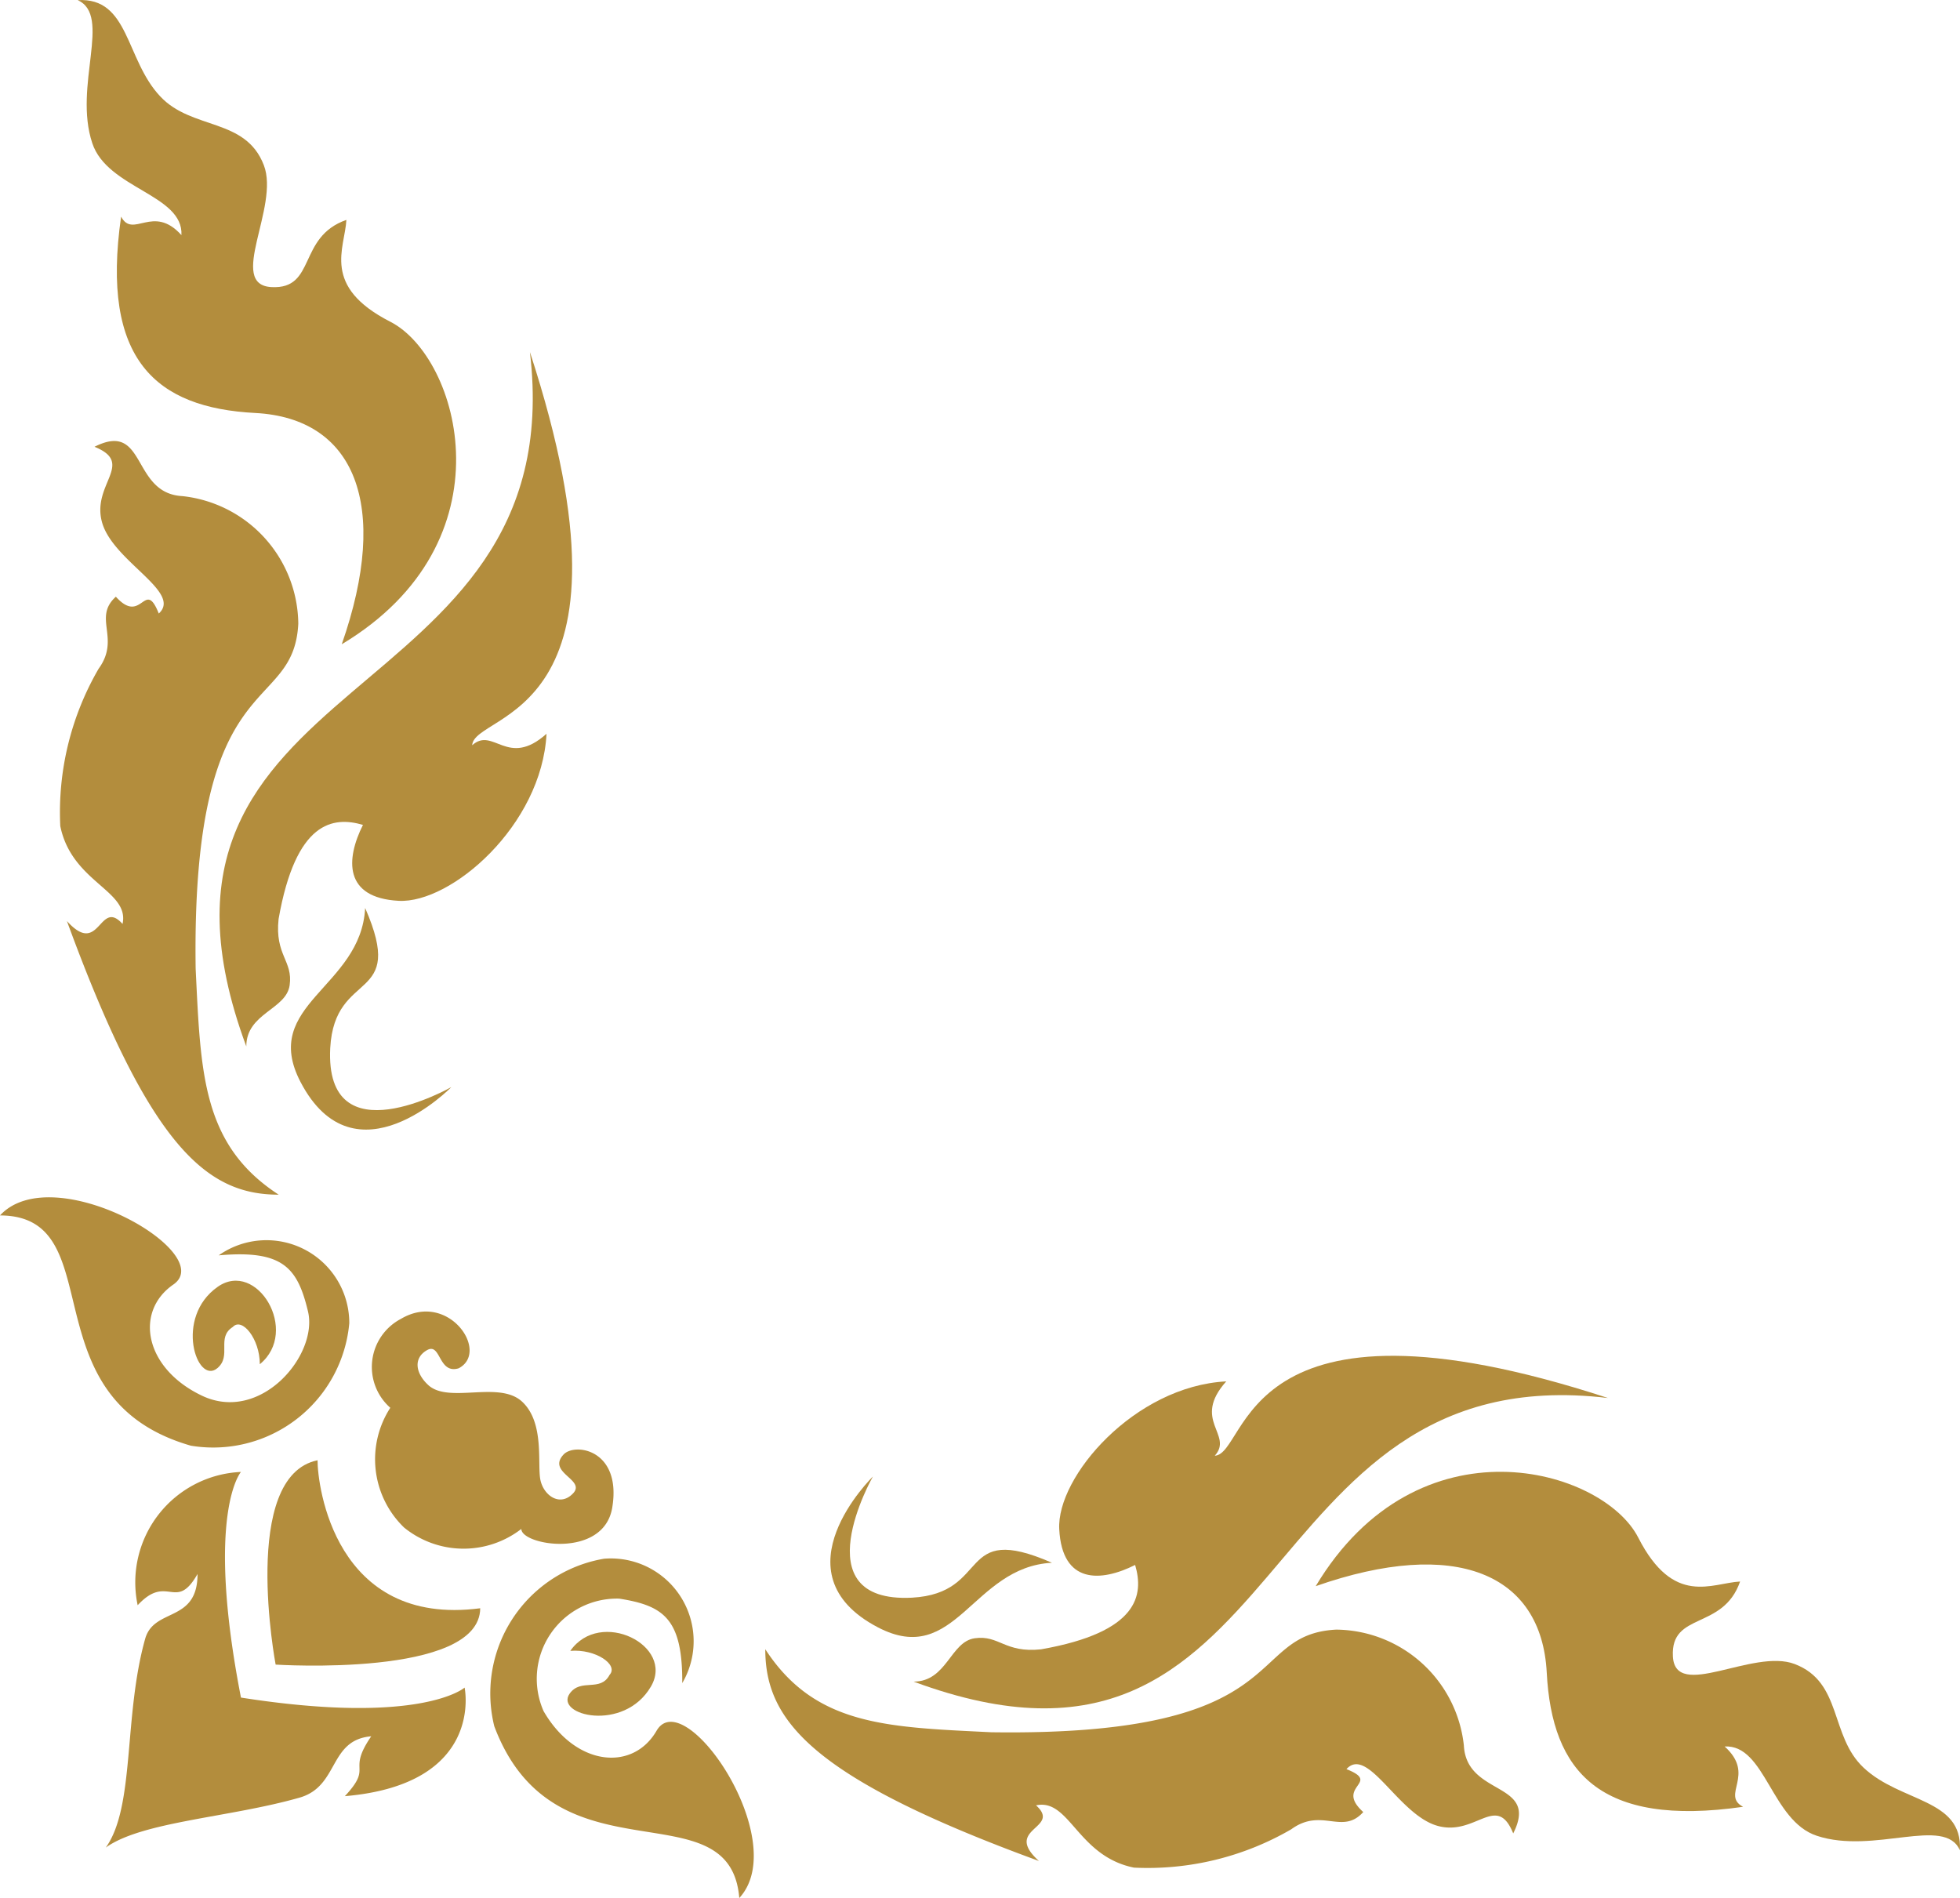 <svg xmlns="http://www.w3.org/2000/svg" xmlns:xlink="http://www.w3.org/1999/xlink" width="39.28" height="38.039" viewBox="0 0 39.28 38.039"><defs><clipPath id="clip-path"><path id="Path_32" data-name="Path 32" d="M0,0H39.28V-38.039H0Z" fill="none"></path></clipPath></defs><g id="Group_34" data-name="Group 34" transform="translate(39.28) rotate(180)"><g id="Group_33" data-name="Group 33" clip-path="url(#clip-path)"><g id="Group_18" data-name="Group 18" transform="translate(34.451 -29.5)"><path id="Path_17" data-name="Path 17" d="M0,0A2.215,2.215,0,0,0,2.07-2.671c-.6.647-.762-.144-1.2.626,0-.986.872-.666,1.05-1.3.436-1.552.2-3.362.789-4.183-.727.523-2.48.6-3.881,1-.8.227-.58,1.157-1.439,1.23.5-.729-.048-.58.529-1.2-2.814.24-2.4,2.176-2.4,2.176s.862-.767,4.482-.2C.72-.821,0,0,0,0" fill="#b38d3d"></path></g><g id="Group_19" data-name="Group 19" transform="translate(33.756 -33.361)"><path id="Path_18" data-name="Path 18" d="M0,0S-4.089-.267-4.1,1.129C-1.18.747-.838,3.6-.84,4.095.716,3.777,0,0,0,0" fill="#b38d3d"></path></g><g id="Group_20" data-name="Group 20" transform="translate(31.182 -30.614)"><path id="Path_19" data-name="Path 19" d="M0,0A1.89,1.89,0,0,0-2.35-.028C-2.348-.356-4-.636-4.172.4c-.192,1.163.751,1.307.977,1.062.337-.365-.451-.5-.194-.775s.581-.056.654.254-.092,1.156.371,1.583,1.468-.048,1.88.332c.26.24.3.545.022.7s-.221-.487-.631-.365c-.631.326.2,1.556,1.154.992A1.089,1.089,0,0,0,.276,2.4,1.9,1.9,0,0,0,0,0" fill="#b38d3d"></path></g><g id="Group_21" data-name="Group 21" transform="translate(27.851 -33.086)"><path id="Path_20" data-name="Path 20" d="M0,0C-.507.043-.973-.279-.788-.48c.186-.354.576-.06.8-.376.309-.436-1.085-.785-1.627.139C-2.1.106-.6.859,0,0" fill="#b38d3d"></path></g><g id="Group_22" data-name="Group 22" transform="translate(24.464 -38.039)"><path id="Path_21" data-name="Path 21" d="M0,0C-1.064,1.153,1.1,4.312,1.658,3.352c.477-.824,1.625-.712,2.264.393A1.607,1.607,0,0,1,2.407,6c-.889-.14-1.271-.4-1.264-1.693A1.659,1.659,0,0,0,2.71,6.8a2.739,2.739,0,0,0,2.2-3.358C3.7.224.187,2.262,0,0" fill="#b38d3d"></path></g><g id="Group_23" data-name="Group 23" transform="translate(34.073 -27.341)"><path id="Path_22" data-name="Path 22" d="M0,0C0,.508.356.947.541.747.879.533.555.168.852-.08c.41-.343.869,1.019-.009,1.632C.061,2.1-.809.662,0,0" fill="#b38d3d"></path></g><g id="Group_24" data-name="Group 24" transform="translate(39.28 -24.359)"><path id="Path_23" data-name="Path 23" d="M0,0C-1.064,1.153-4.387-.754-3.474-1.385c.784-.542.581-1.677-.572-2.227-1.178-.561-2.336.816-2.126,1.69S-5.672-.686-4.383-.8A1.66,1.66,0,0,1-7-2.159,2.739,2.739,0,0,1-3.826-4.615C-.517-3.666-2.27-.006,0,0" fill="#b38d3d"></path></g><g id="Group_25" data-name="Group 25" transform="translate(32.431 -12.912)"><path id="Path_24" data-name="Path 24" d="M0,0C-3.425,2.054-2.362,5.755-.973,6.464s.91,1.473.88,2.041c.983-.343.6-1.394,1.5-1.347S1.24,8.764,1.561,9.6c.366.958,1.44.7,2.077,1.38.7.742.617,1.99,1.654,1.929C4.6,12.6,5.383,11.192,5,10.044,4.7,9.131,3.17,9.013,3.213,8.2c.57.633.969-.081,1.209.37.413-2.874-.7-3.831-2.69-3.935S-.98,2.8,0,0" fill="#b38d3d"></path></g><g id="Group_26" data-name="Group 26" transform="translate(28.66 -7.056)"><path id="Path_25" data-name="Path 25" d="M0,0C-.869-7.306,8.521-6.259,5.684-13.916c0,.669-.8.736-.869,1.227s.3.6.222,1.327C4.692-9.4,3.945-9.3,3.346-9.476c.343-.684.39-1.463-.717-1.522C1.579-11.052-.237-9.488-.333-7.65c.783-.7,1.066.152,1.49-.23C1.121-7.194-2.421-7.408,0,0" fill="#b38d3d"></path></g><g id="Group_27" data-name="Group 27" transform="translate(35.624 -9.943)"><path id="Path_26" data-name="Path 26" d="M0,0C1.032.054.713,1.519,1.762.989.935.653,1.836.236,1.607-.539S0-1.925.474-2.353c.284.716.335-.246.86.337.47-.424-.1-.832.346-1.444a5.73,5.73,0,0,0,.768-3.152C2.217-7.748,1.054-7.9,1.2-8.574c.47.522.452-.678,1.115.058C.649-13.07-.5-14-1.929-14-.391-13-.367-11.559-.265-9.469c.088,6.146-1.959,5.044-2.057,6.911A2.6,2.6,0,0,0,0,0" fill="#b38d3d"></path></g><g id="Group_28" data-name="Group 28" transform="translate(31.962 -18.198)"><path id="Path_27" data-name="Path 27" d="M0,0C.083-1.6,2.111-1.927,1.294-3.489c-1.089-2.082-3.021-.1-3.021-.1S.812-5.036.7-2.807C.612-1.2-.839-1.921,0,0" fill="#b38d3d"></path></g><g id="Group_29" data-name="Group 29" transform="translate(12.912 -31.789)"><path id="Path_28" data-name="Path 28" d="M0,0C-2.054,3.425-5.755,2.362-6.464.973S-7.937.063-8.505.093c.343-.983,1.394-.6,1.347-1.5S-8.764-1.24-9.6-1.561c-.958-.366-.7-1.44-1.38-2.077-.742-.7-1.99-.617-1.929-1.654.305.693,1.718-.091,2.866.289.913.3,1.031,1.833,1.848,1.79-.633-.57.081-.97-.37-1.209,2.874-.413,3.831.7,3.935,2.69S-2.8.98,0,0" fill="#b38d3d"></path></g><g id="Group_30" data-name="Group 30" transform="translate(7.055 -28.018)"><path id="Path_29" data-name="Path 29" d="M0,0C7.306.869,6.259-8.521,13.916-5.684c-.669,0-.736.8-1.226.869s-.6-.3-1.328-.222C9.4-4.692,9.3-3.945,9.476-3.346c.684-.343,1.464-.39,1.521.717C11.052-1.579,9.488.237,7.65.333c.7-.783-.152-1.066.23-1.49C7.194-1.121,7.408,2.421,0,0" fill="#b38d3d"></path></g><g id="Group_31" data-name="Group 31" transform="translate(9.943 -34.982)"><path id="Path_30" data-name="Path 30" d="M0,0C-.054-1.032-1.519-.713-.989-1.762c.336.827.753-.073,1.529.155S1.925,0,2.353-.474c-.716-.284.246-.335-.337-.86.423-.47.832.1,1.444-.346a5.73,5.73,0,0,1,3.152-.768C7.748-2.217,7.9-1.054,8.574-1.2c-.522-.47.678-.452-.058-1.115C13.07-.649,14,.5,14,1.929,13,.391,11.559.368,9.469.265,3.323.177,4.425,2.224,2.558,2.322A2.6,2.6,0,0,1,0,0" fill="#b38d3d"></path></g><g id="Group_32" data-name="Group 32" transform="translate(18.198 -31.32)"><path id="Path_31" data-name="Path 31" d="M0,0C1.6-.083,1.927-2.111,3.489-1.294c2.082,1.089.1,3.021.1,3.021S5.036-.812,2.807-.7C1.2-.612,1.921.839,0,0" fill="#b38d3d"></path></g></g></g></svg>